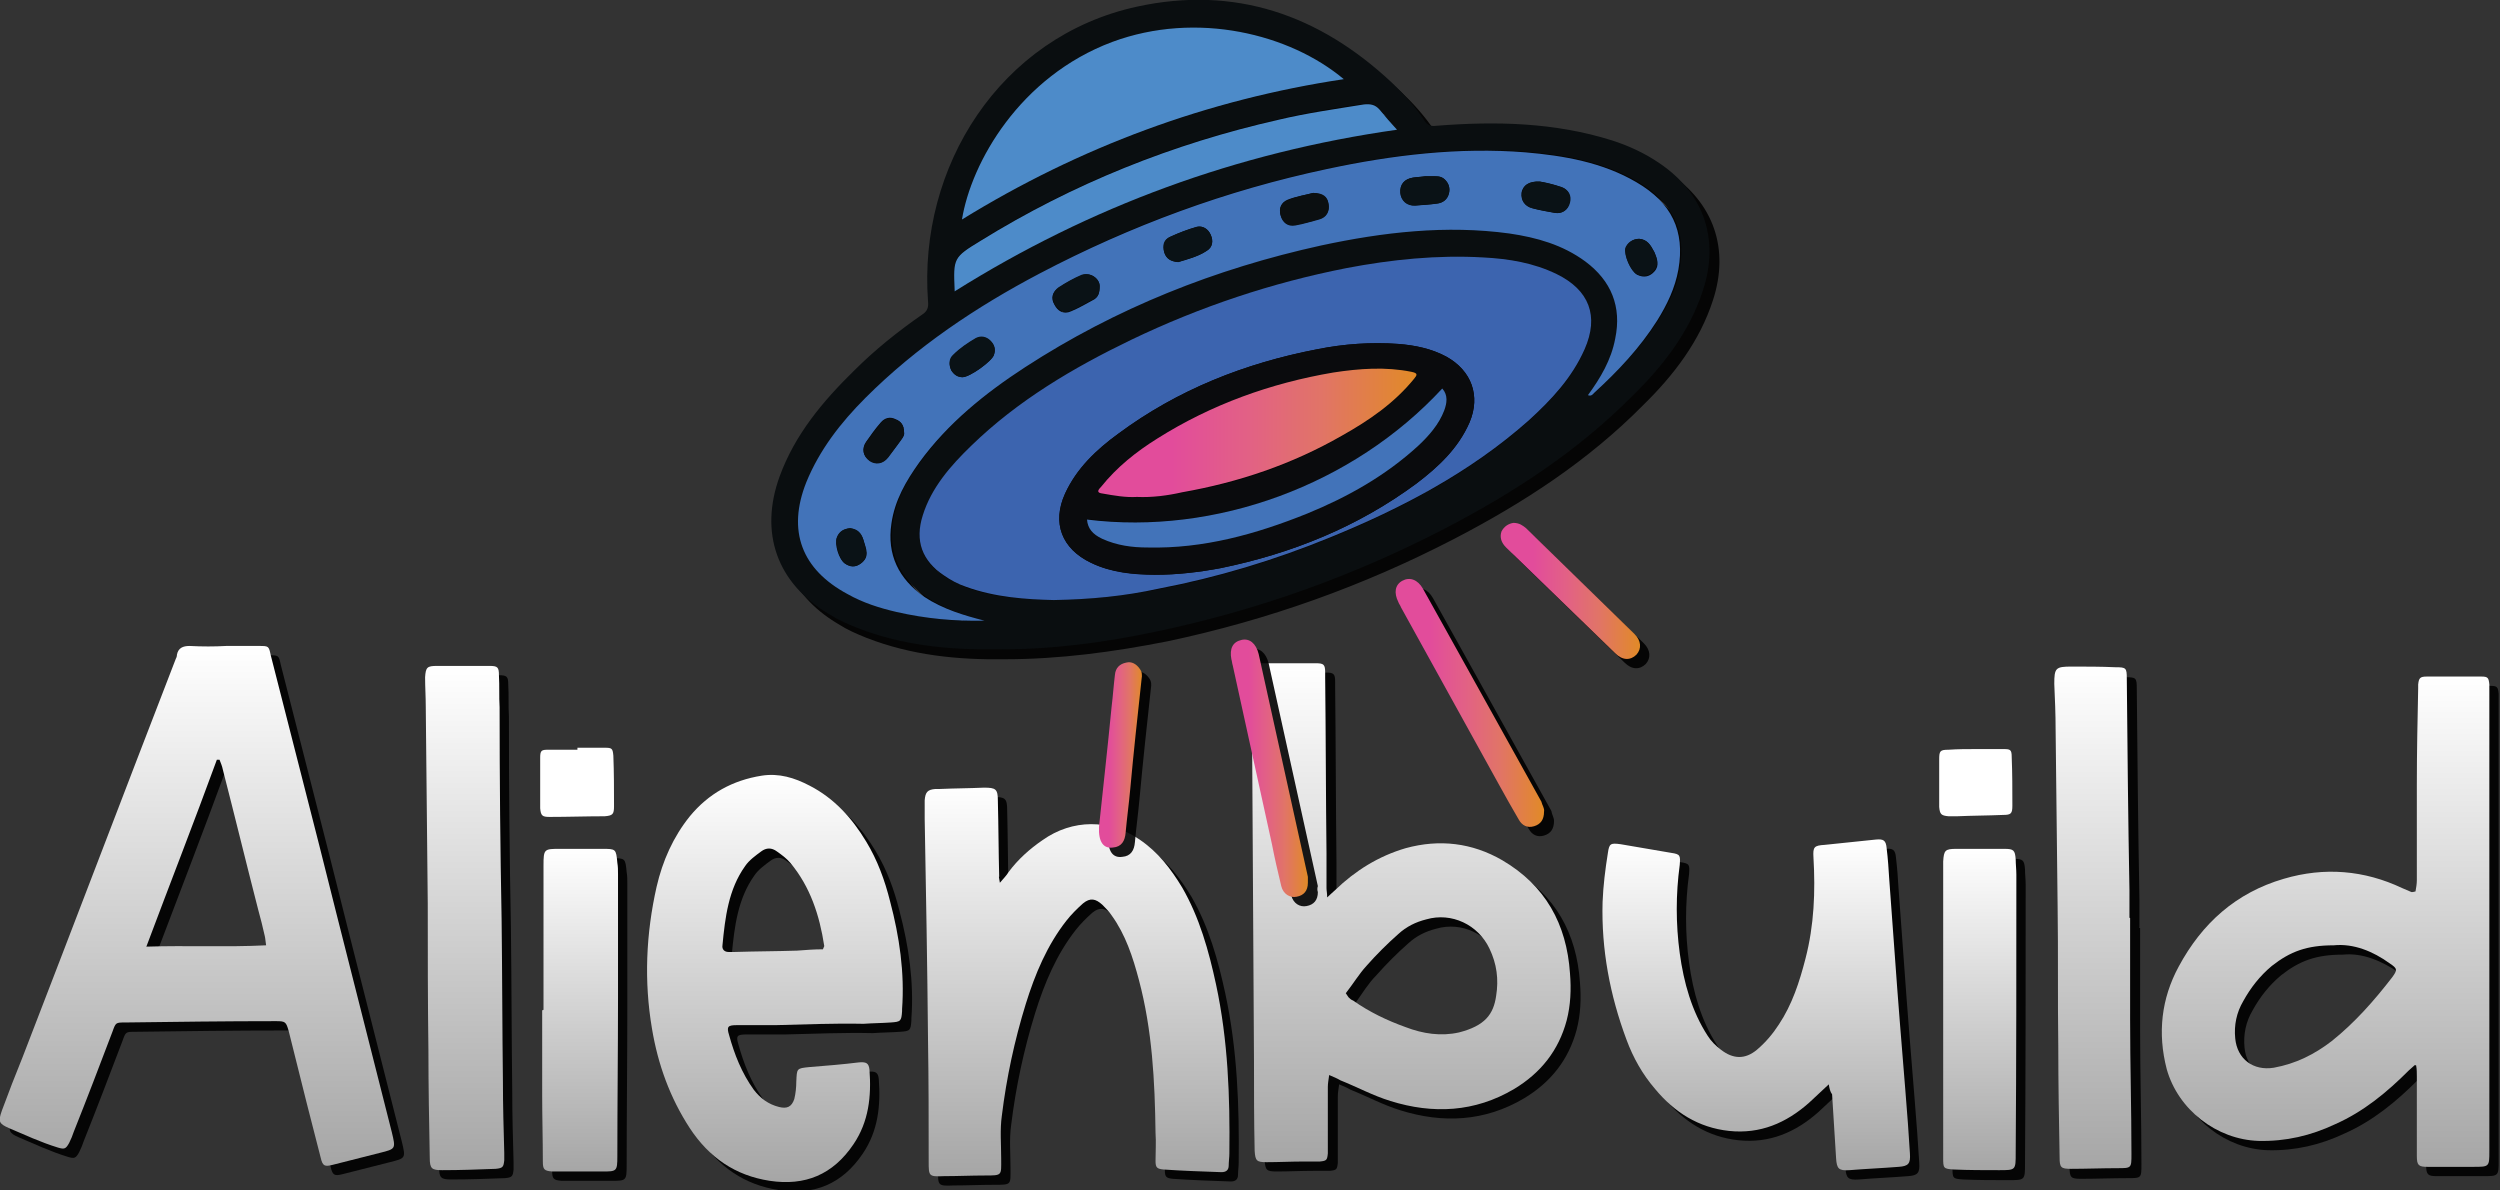 <?xml version="1.0" encoding="utf-8"?>
<!-- Generator: Adobe Illustrator 25.1.0, SVG Export Plug-In . SVG Version: 6.00 Build 0)  -->
<svg version="1.1" id="Layer_1" xmlns="http://www.w3.org/2000/svg" xmlns:xlink="http://www.w3.org/1999/xlink" x="0px" y="0px"
	 viewBox="0 0 375.8 178.9" style="enable-background:new 0 0 375.8 178.9;" xml:space="preserve">
<rect x="0" y="0" width="375.8" height="178.9" fill="#333333" stroke="none"/>
<style type="text/css">
	.st0{opacity:0.9;}
	.st1{fill:url(#SVGID_1_);}
	.st2{fill:url(#SVGID_2_);}
	.st3{fill:url(#SVGID_3_);}
	.st4{fill:url(#SVGID_4_);}
	.st5{fill:url(#SVGID_5_);}
	.st6{fill:url(#SVGID_6_);}
	.st7{fill:url(#SVGID_7_);}
	.st8{fill:url(#SVGID_8_);}
	.st9{fill:url(#SVGID_9_);}
	.st10{fill:url(#SVGID_10_);}
	.st11{fill:#FFFFFF;}
	.st12{fill:#0A0E10;}
	.st13{fill:url(#SVGID_11_);}
	.st14{fill:url(#SVGID_12_);}
	.st15{fill:url(#SVGID_13_);}
	.st16{fill:url(#SVGID_14_);}
	.st17{fill:#3C64AF;}
	.st18{fill:#4273B9;}
	.st19{fill:#4D8BC9;}
	.st20{fill:#0A0B0D;}
	.st21{fill:#0A1216;}
	.st22{fill:#0B0F11;}
	.st23{fill:url(#SVGID_15_);}
</style>
<g>
	<g class="st0">
		<path d="M35.5,98.5c1.6,0,3.3,0,4.9,0c1.5,0,1.5,0,1.8,1.4c2.4,9.5,4.9,19.1,7.3,28.6c3.6,14.4,7.3,28.8,10.9,43.1
			c0.6,2.5,0.6,2.5-1.8,3.1c-2.4,0.6-4.7,1.2-7.1,1.8c-1.2,0.3-1.5,0.2-1.8-1.1c-0.7-2.7-1.4-5.5-2.1-8.2c-0.9-3.6-1.8-7.2-2.7-10.8
			c-0.4-1.4-0.5-1.5-1.9-1.5c-7.6,0-15.1,0.1-22.7,0.2c-1.4,0-1.4,0-1.9,1.4c-1.9,5-3.8,10-5.8,15c-0.2,0.6-0.4,1.1-0.7,1.7
			c-0.5,0.9-0.7,1-1.7,0.7c-1.3-0.4-2.6-0.9-3.8-1.4c-1.2-0.5-2.3-1-3.5-1.5c-1.6-0.7-1.7-1-1.1-2.7c1-2.7,2-5.3,3.1-8
			c7.7-19.9,15.3-39.9,23-59.8c0.1-0.2,0.2-0.4,0.2-0.7c0.2-1,0.9-1.3,1.9-1.3C31.8,98.6,33.6,98.6,35.5,98.5
			C35.5,98.6,35.5,98.5,35.5,98.5z M23.4,143.7c6.1-0.2,12,0.1,18-0.2c-0.1-0.6-0.1-1-0.2-1.4c-0.3-1.3-0.6-2.6-1-4
			c-1.8-7-3.5-14-5.3-21c-0.1-0.5-0.3-1-0.5-1.5c-0.1,0-0.2,0-0.4,0C30.6,124.9,27,134.2,23.4,143.7z"/>
	</g>
	<g>
		<linearGradient id="SVGID_1_" gradientUnits="userSpaceOnUse" x1="29.662" y1="175.298" x2="29.662" y2="97.106">
			<stop  offset="0" style="stop-color:#A6A6A6"/>
			<stop  offset="1" style="stop-color:#FFFFFF"/>
		</linearGradient>
		<path class="st1" d="M34,97.1c1.6,0,3.3,0,4.9,0c1.5,0,1.5,0,1.8,1.4c2.4,9.5,4.9,19.1,7.3,28.6c3.6,14.4,7.3,28.8,10.9,43.1
			c0.6,2.5,0.6,2.5-1.8,3.1c-2.4,0.6-4.7,1.2-7.1,1.8c-1.2,0.3-1.5,0.2-1.8-1.1c-0.7-2.7-1.4-5.5-2.1-8.2c-0.9-3.6-1.8-7.2-2.7-10.8
			c-0.4-1.4-0.5-1.5-1.9-1.5c-7.6,0-15.1,0.1-22.7,0.2c-1.4,0-1.4,0-1.9,1.4c-1.9,5-3.8,10-5.8,15c-0.2,0.6-0.4,1.1-0.7,1.7
			c-0.5,0.9-0.7,1-1.7,0.7c-1.3-0.4-2.6-0.9-3.8-1.4c-1.2-0.5-2.3-1-3.5-1.5c-1.6-0.7-1.7-1-1.1-2.7c1-2.7,2-5.3,3.1-8
			c7.7-19.9,15.3-39.9,23-59.8c0.1-0.2,0.2-0.4,0.2-0.7c0.2-1,0.9-1.3,1.9-1.3C30.4,97.2,32.2,97.2,34,97.1C34,97.1,34,97.1,34,97.1
			z M22,142.3c6.1-0.2,12,0.1,18-0.2c-0.1-0.6-0.1-1-0.2-1.4c-0.3-1.3-0.6-2.6-1-4c-1.8-7-3.5-14-5.3-21c-0.1-0.5-0.3-1-0.5-1.5
			c-0.1,0-0.2,0-0.4,0C29.2,123.5,25.6,132.7,22,142.3z"/>
	</g>
</g>
<g>
	<g class="st0">
		<path d="M201.3,163c-0.1,0.7-0.2,1.3-0.2,1.8c0,2.9,0,5.8,0,8.7c0,0.4,0,0.8,0,1.3c-0.1,1-0.2,1.1-1.2,1.2c-0.8,0-1.7,0-2.5,0
			c-1.8,0-3.7,0.1-5.5,0.1c-1.5,0-1.7-0.2-1.8-1.7c-0.1-4.5-0.1-9-0.1-13.5c-0.1-17.2-0.2-34.4-0.3-51.6c0-2.2,0-4.4,0-6.6
			c0-1.4,0.2-1.6,1.7-1.6c2.6,0,5.3,0,7.9,0c1.2,0,1.4,0.2,1.4,1.4c0,0.2,0,0.5,0,0.7c0.1,8.8,0.1,17.7,0.2,26.5c0,1.7,0,3.5,0,5.2
			c0,0.4,0.1,0.7,0.1,1.4c0.5-0.5,0.9-0.8,1.2-1.1c3-2.9,6.5-5.1,10.6-6.3c5.1-1.4,10-0.8,14.5,1.8c6.5,3.8,9.7,9.6,10.2,17
			c0.2,2.4,0.1,4.8-0.5,7.1c-1.2,4.5-3.9,7.9-7.9,10.3c-5.9,3.5-12.2,3.8-18.6,1.8c-2.6-0.8-5-2.1-7.5-3.1
			C202.5,163.5,202,163.3,201.3,163z M203.8,150.7c0.3,0.4,0.3,0.5,0.4,0.6c0.2,0.2,0.4,0.4,0.7,0.5c2.4,1.7,5.1,3,7.9,4
			c2.6,1,5.3,1.4,8,0.8c3.9-1,5.2-2.7,5.6-5.5c0.4-2.5,0.1-4.8-1-7.1c-1.7-3.6-5.7-5.5-9.5-4.4c-1.6,0.4-3,1.1-4.2,2.2
			c-1.7,1.5-3.3,3.1-4.8,4.8C205.7,147.8,204.8,149.3,203.8,150.7z"/>
	</g>
	<g>
		<linearGradient id="SVGID_2_" gradientUnits="userSpaceOnUse" x1="212.227" y1="174.628" x2="212.227" y2="99.591">
			<stop  offset="0" style="stop-color:#A6A6A6"/>
			<stop  offset="1" style="stop-color:#FFFFFF"/>
		</linearGradient>
		<path class="st2" d="M199.8,161.6c-0.1,0.7-0.2,1.3-0.2,1.8c0,2.9,0,5.8,0,8.7c0,0.4,0,0.8,0,1.3c-0.1,1-0.2,1.1-1.2,1.2
			c-0.8,0-1.7,0-2.5,0c-1.8,0-3.7,0.1-5.5,0.1c-1.5,0-1.7-0.2-1.8-1.7c-0.1-4.5-0.1-9-0.1-13.5c-0.1-17.2-0.2-34.4-0.3-51.6
			c0-2.2,0-4.4,0-6.6c0-1.4,0.2-1.6,1.7-1.6c2.6,0,5.3,0,7.9,0c1.2,0,1.4,0.2,1.4,1.4c0,0.2,0,0.5,0,0.7c0.1,8.8,0.1,17.7,0.2,26.5
			c0,1.7,0,3.5,0,5.2c0,0.4,0.1,0.7,0.1,1.4c0.5-0.5,0.9-0.8,1.2-1.1c3-2.9,6.5-5.1,10.6-6.3c5.1-1.4,10-0.8,14.5,1.8
			c6.5,3.8,9.7,9.6,10.2,17c0.2,2.4,0.1,4.8-0.5,7.1c-1.2,4.5-3.9,7.9-7.9,10.3c-5.9,3.5-12.2,3.8-18.6,1.8c-2.6-0.8-5-2.1-7.5-3.1
			C201,162.1,200.5,161.9,199.8,161.6z M202.3,149.3c0.3,0.4,0.3,0.5,0.4,0.6c0.2,0.2,0.4,0.4,0.7,0.5c2.4,1.7,5.1,3,7.9,4
			c2.6,1,5.3,1.4,8,0.8c3.9-1,5.2-2.7,5.6-5.5c0.4-2.5,0.1-4.8-1-7.1c-1.7-3.6-5.7-5.5-9.5-4.4c-1.6,0.4-3,1.1-4.2,2.2
			c-1.7,1.5-3.3,3.1-4.8,4.8C204.3,146.4,203.4,147.9,202.3,149.3z"/>
	</g>
</g>
<g>
	<g class="st0">
		<path d="M364.4,161.5c-0.3,0.3-0.6,0.5-0.9,0.8c-3.3,3.3-6.8,6.2-11.1,8.1c-3.6,1.7-7.4,2.6-11.5,2.5c-6.3-0.2-12.1-4.7-13.8-10.8
			c-1.4-5.4-0.8-10.6,1.8-15.4c3.5-6.5,8.6-11.1,15.8-13.2c6.1-1.8,12.1-1.3,17.8,1.4c0.5,0.2,0.9,0.4,1.4,0.6c0.1,0,0.3,0,0.6-0.1
			c0.1-0.6,0.2-1.1,0.2-1.7c0-4.8,0-9.6,0-14.4c0-4.8,0.1-9.6,0.2-14.4c0-0.2,0-0.4,0-0.6c0.1-1,0.3-1.2,1.3-1.2c1.8,0,3.6,0,5.4,0
			c0.9,0,1.9,0,2.8,0c1,0,1.1,0.2,1.2,1.2c0,0.4,0,0.8,0,1.1c0,23,0,46,0,69c0,2.4,0,2.4-2.4,2.4c-2.3,0-4.6,0-6.9,0
			c-1.3,0-1.6-0.2-1.6-1.6c0-4,0-8,0-12c0-0.5,0-1.1-0.1-1.6C364.7,161.6,364.6,161.5,364.4,161.5z M352.2,143.5
			c-4,0-6.5,0.9-9.3,3.1c-1.8,1.5-3.2,3.3-4.3,5.3c-1,1.7-1.4,3.6-1.2,5.6c0.3,3.1,2.7,4.9,5.8,4.4c3.3-0.6,6.1-2,8.7-4
			c3.5-2.8,6.4-6.1,9.1-9.6c0.8-1.1,0.8-1.3-0.4-2.1C358.1,144.5,355.2,143.2,352.2,143.5z"/>
	</g>
	<g>
		<linearGradient id="SVGID_3_" gradientUnits="userSpaceOnUse" x1="349.726" y1="175.441" x2="349.726" y2="101.689">
			<stop  offset="0" style="stop-color:#A6A6A6"/>
			<stop  offset="1" style="stop-color:#FFFFFF"/>
		</linearGradient>
		<path class="st3" d="M363,160.1c-0.3,0.3-0.6,0.5-0.9,0.8c-3.3,3.3-6.8,6.2-11.1,8.1c-3.6,1.7-7.4,2.6-11.5,2.5
			c-6.3-0.2-12.1-4.7-13.8-10.8c-1.4-5.4-0.8-10.6,1.8-15.4c3.5-6.5,8.6-11.1,15.8-13.2c6.1-1.8,12.1-1.3,17.8,1.4
			c0.5,0.2,0.9,0.4,1.4,0.6c0.1,0,0.3,0,0.6-0.1c0.1-0.6,0.2-1.1,0.2-1.7c0-4.8,0-9.6,0-14.4c0-4.8,0.1-9.6,0.2-14.4
			c0-0.2,0-0.4,0-0.6c0.1-1,0.3-1.2,1.3-1.2c1.8,0,3.6,0,5.4,0c0.9,0,1.9,0,2.8,0c1,0,1.1,0.2,1.2,1.2c0,0.4,0,0.8,0,1.1
			c0,23,0,46,0,69c0,2.4,0,2.4-2.4,2.4c-2.3,0-4.6,0-6.9,0c-1.3,0-1.6-0.2-1.6-1.6c0-4,0-8,0-12c0-0.5,0-1.1-0.1-1.6
			C363.3,160.2,363.1,160.1,363,160.1z M350.8,142.1c-4,0-6.5,0.9-9.3,3.1c-1.8,1.5-3.2,3.3-4.3,5.3c-1,1.7-1.4,3.6-1.2,5.6
			c0.3,3.1,2.7,4.9,5.8,4.4c3.3-0.6,6.1-2,8.7-4c3.5-2.8,6.4-6.1,9.1-9.6c0.8-1.1,0.8-1.3-0.4-2.1
			C356.7,143,353.8,141.8,350.8,142.1z"/>
	</g>
</g>
<g>
	<g class="st0">
		<path d="M151.7,134.1c0.6-0.7,1-1.1,1.3-1.6c1.4-1.9,3.2-3.5,5.1-4.8c4.5-3.2,10.1-3.2,14.6-0.1c2.8,1.9,4.7,4.4,6.4,7.2
			c2.6,4.5,4,9.5,5.1,14.6c1.8,8.4,2.1,16.8,2,25.4c0,0.6-0.1,1.2-0.1,1.8c0,0.7-0.4,1-1.1,1c-2.9-0.1-5.8-0.2-8.7-0.4
			c-1-0.1-1.2-0.3-1.2-1.3c0-1.4,0.1-2.8,0-4.2c-0.1-7.8-0.5-15.5-2.5-23c-0.9-3.4-2-6.8-4.1-9.7c-0.4-0.6-0.9-1.1-1.4-1.6
			c-1-0.9-1.8-1.1-2.9-0.2c-0.9,0.8-1.8,1.7-2.5,2.6c-2.9,3.7-4.7,8-6.1,12.5c-1.7,5.5-2.9,11.1-3.6,16.8c-0.3,2.1-0.1,4.3-0.1,6.5
			c0,2.5,0.2,2.5-2.4,2.5c-2.1,0-4.1,0.1-6.2,0.1c-2.3,0.1-2.3,0-2.3-2.2c0-6.1,0-12.2-0.1-18.3c-0.1-11.1-0.3-22.2-0.5-33.2
			c0-0.9,0-1.9,0-2.8c0.1-1.2,0.4-1.6,1.6-1.7c0.2,0,0.5,0,0.7,0c2.2-0.1,4.4-0.1,6.6-0.2c1.8,0,2.1,0.2,2.1,2
			c0.1,3.8,0.1,7.6,0.2,11.4C151.6,133.2,151.6,133.5,151.7,134.1z"/>
	</g>
	<g>
		<linearGradient id="SVGID_4_" gradientUnits="userSpaceOnUse" x1="161.889" y1="176.498" x2="161.889" y2="118.036">
			<stop  offset="0" style="stop-color:#A6A6A6"/>
			<stop  offset="1" style="stop-color:#FFFFFF"/>
		</linearGradient>
		<path class="st4" d="M150.3,132.7c0.6-0.7,1-1.1,1.3-1.6c1.4-1.9,3.2-3.5,5.1-4.8c4.5-3.2,10.1-3.2,14.6-0.1
			c2.8,1.9,4.7,4.4,6.4,7.2c2.6,4.5,4,9.5,5.1,14.6c1.8,8.4,2.1,16.8,2,25.4c0,0.6-0.1,1.2-0.1,1.8c0,0.7-0.4,1-1.1,1
			c-2.9-0.1-5.8-0.2-8.7-0.4c-1-0.1-1.2-0.3-1.2-1.3c0-1.4,0.1-2.8,0-4.2c-0.1-7.8-0.5-15.5-2.5-23c-0.9-3.4-2-6.8-4.1-9.7
			c-0.4-0.6-0.9-1.1-1.4-1.6c-1-0.9-1.8-1.1-2.9-0.2c-0.9,0.8-1.8,1.7-2.5,2.6c-2.9,3.7-4.7,8-6.1,12.5c-1.7,5.5-2.9,11.1-3.6,16.8
			c-0.3,2.1-0.1,4.3-0.1,6.5c0,2.5,0.2,2.5-2.4,2.5c-2.1,0-4.1,0.1-6.2,0.1c-2.3,0.1-2.3,0-2.3-2.2c0-6.1,0-12.2-0.1-18.3
			c-0.1-11.1-0.3-22.2-0.5-33.2c0-0.9,0-1.9,0-2.8c0.1-1.2,0.4-1.6,1.6-1.7c0.2,0,0.5,0,0.7,0c2.2-0.1,4.4-0.1,6.6-0.2
			c1.8,0,2.1,0.2,2.1,2c0.1,3.8,0.1,7.6,0.2,11.4C150.1,131.7,150.2,132,150.3,132.7z"/>
	</g>
</g>
<g>
	<g class="st0">
		<path d="M118,155.5c-1.9,0-3.9,0-5.8,0c-1.4,0-1.6,0.2-1.2,1.5c0.8,2.9,1.9,5.7,3.7,8.2c1,1.3,2.2,2.2,3.8,2.6
			c1.2,0.3,1.9,0,2.3-1.2c0.2-0.8,0.3-1.8,0.3-2.6c0.1-2,0-2,2-2.2c2.5-0.2,5-0.4,7.4-0.7c1.1-0.1,1.5,0.1,1.6,1.1
			c0.3,4-0.1,7.8-2.4,11.2c-3.1,4.6-7.3,6.3-12.6,5.5c-5.2-0.8-9.1-3.5-12-7.9c-3-4.6-4.8-9.6-5.7-15c-1.2-7.1-0.9-14.2,0.7-21.3
			c0.9-3.9,2.5-7.5,5-10.6c2.8-3.4,6.4-5.4,10.8-6.1c2.6-0.4,4.9,0.3,7.2,1.5c3.7,1.9,6.4,4.9,8.5,8.4c1.7,2.8,2.8,5.8,3.6,9
			c1.4,5.3,2.2,10.7,1.8,16.2c0,0.1,0,0.2,0,0.3c-0.1,1.5-0.2,1.6-1.7,1.7c-1.4,0.1-2.7,0.1-4.1,0.2
			C126.8,155.2,122.4,155.4,118,155.5C118,155.5,118,155.5,118,155.5z M125.1,144.1c0.1-0.3,0.2-0.4,0.2-0.5
			c-0.7-4.6-2.1-8.9-5.1-12.5c-0.6-0.7-1.3-1.2-2-1.7c-0.8-0.6-1.6-0.6-2.4,0c-0.8,0.6-1.8,1.3-2.4,2.2c-2.5,3.5-3,7.7-3.4,11.9
			c-0.1,0.6,0.3,1,0.9,1c0.3,0,0.7,0,1,0c3.1-0.1,6.2-0.1,9.3-0.2C122.5,144.2,123.8,144.2,125.1,144.1z"/>
	</g>
	<g>
		<linearGradient id="SVGID_5_" gradientUnits="userSpaceOnUse" x1="116.436" y1="177.48" x2="116.436" y2="116.311">
			<stop  offset="0" style="stop-color:#A6A6A6"/>
			<stop  offset="1" style="stop-color:#FFFFFF"/>
		</linearGradient>
		<path class="st5" d="M116.6,154.1c-1.9,0-3.9,0-5.8,0c-1.4,0-1.6,0.2-1.2,1.5c0.8,2.9,1.9,5.7,3.7,8.2c1,1.3,2.2,2.2,3.8,2.6
			c1.2,0.3,1.9,0,2.3-1.2c0.2-0.8,0.3-1.8,0.3-2.6c0.1-2,0-2,2-2.2c2.5-0.2,5-0.4,7.4-0.7c1.1-0.1,1.5,0.1,1.6,1.1
			c0.3,4-0.1,7.8-2.4,11.2c-3.1,4.6-7.3,6.3-12.6,5.5c-5.2-0.8-9.1-3.5-12-7.9c-3-4.6-4.8-9.6-5.7-15c-1.2-7.1-0.9-14.2,0.7-21.3
			c0.9-3.9,2.5-7.5,5-10.6c2.8-3.4,6.4-5.4,10.8-6.1c2.6-0.4,4.9,0.3,7.2,1.5c3.7,1.9,6.4,4.9,8.5,8.4c1.7,2.8,2.8,5.8,3.6,9
			c1.4,5.3,2.2,10.7,1.8,16.2c0,0.1,0,0.2,0,0.3c-0.1,1.5-0.2,1.6-1.7,1.7c-1.4,0.1-2.7,0.1-4.1,0.2
			C125.4,153.8,121,154,116.6,154.1C116.6,154.1,116.6,154.1,116.6,154.1z M123.7,142.7c0.1-0.3,0.2-0.4,0.2-0.5
			c-0.7-4.6-2.1-8.9-5.1-12.5c-0.6-0.7-1.3-1.2-2-1.7c-0.8-0.6-1.6-0.6-2.4,0c-0.8,0.6-1.8,1.3-2.4,2.2c-2.5,3.5-3,7.7-3.4,11.9
			c-0.1,0.6,0.3,1,0.9,1c0.3,0,0.7,0,1,0c3.1-0.1,6.2-0.1,9.3-0.2C121.1,142.8,122.4,142.7,123.7,142.7z"/>
	</g>
</g>
<g>
	<g class="st0">
		<path d="M276.3,164.4c-1.1,1-2,1.9-3,2.8c-3.4,3-7.3,4.7-12,4.2c-4.6-0.5-8.2-2.8-11.1-6.3c-1.9-2.2-3.3-4.7-4.3-7.4
			c-2.5-6.7-3.8-13.6-3.6-20.7c0.1-2.5,0.4-4.9,0.8-7.4c0.2-1.4,0.4-1.5,1.9-1.3c2.5,0.4,5.1,0.9,7.6,1.3c1.4,0.2,1.4,0.4,1.3,1.8
			c-0.6,4.4-0.6,8.9,0,13.3c0.6,4.4,1.8,8.7,4.2,12.4c0.5,0.8,1.2,1.5,2,2.1c1.8,1.4,3.6,1.5,5.4,0c1.3-1.1,2.4-2.4,3.3-3.8
			c2-3,3.1-6.4,4-9.9c1.3-5,1.5-10.1,1.2-15.2c-0.1-1.6,0.1-1.8,1.7-1.9c2.6-0.3,5.1-0.5,7.7-0.8c1.1-0.1,1.5,0.1,1.6,1.3
			c0.2,1.6,0.3,3.2,0.4,4.8c0.4,5.5,0.8,11,1.2,16.4c0.5,6.7,1.1,13.5,1.6,20.2c0.1,1.5,0.2,3,0.3,4.5c0.1,1.5-0.2,1.9-1.7,2
			c-2.5,0.2-5,0.3-7.4,0.5c-1.6,0.1-1.9-0.2-2-1.8c-0.2-3.2-0.4-6.4-0.6-9.6C276.5,165.5,276.4,165,276.3,164.4z"/>
	</g>
	<g>
		<linearGradient id="SVGID_6_" gradientUnits="userSpaceOnUse" x1="263.859" y1="175.961" x2="263.859" y2="126.328">
			<stop  offset="0" style="stop-color:#A6A6A6"/>
			<stop  offset="1" style="stop-color:#FFFFFF"/>
		</linearGradient>
		<path class="st6" d="M274.9,163c-1.1,1-2,1.9-3,2.8c-3.4,3-7.3,4.7-12,4.2c-4.6-0.5-8.2-2.8-11.1-6.3c-1.9-2.2-3.3-4.7-4.3-7.4
			c-2.5-6.7-3.8-13.6-3.6-20.7c0.1-2.5,0.4-4.9,0.8-7.4c0.2-1.4,0.4-1.5,1.9-1.3c2.5,0.4,5.1,0.9,7.6,1.3c1.4,0.2,1.4,0.4,1.3,1.8
			c-0.6,4.4-0.6,8.9,0,13.3c0.6,4.4,1.8,8.7,4.2,12.4c0.5,0.8,1.2,1.5,2,2.1c1.8,1.4,3.6,1.5,5.4,0c1.3-1.1,2.4-2.4,3.3-3.8
			c2-3,3.1-6.4,4-9.9c1.3-5,1.5-10.1,1.2-15.2c-0.1-1.6,0.1-1.8,1.7-1.9c2.6-0.3,5.1-0.5,7.7-0.8c1.1-0.1,1.5,0.1,1.6,1.3
			c0.2,1.6,0.3,3.2,0.4,4.8c0.4,5.5,0.8,11,1.2,16.4c0.5,6.7,1.1,13.5,1.6,20.2c0.1,1.5,0.2,3,0.3,4.5c0.1,1.5-0.2,1.9-1.7,2
			c-2.5,0.2-5,0.3-7.4,0.5c-1.6,0.1-1.9-0.2-2-1.8c-0.2-3.2-0.4-6.4-0.6-9.6C275.1,164.1,275,163.6,274.9,163z"/>
	</g>
</g>
<g>
	<g class="st0">
		<path d="M76.8,139.5c0.1,8.2,0.1,16.4,0.2,24.6c0,3.5,0.1,7,0.2,10.6c0,0.4,0,0.8,0,1.1c-0.1,1-0.2,1.2-1.3,1.3
			c-2.7,0.1-5.3,0.2-8,0.2c-1.6,0-1.9-0.2-1.9-1.9c-0.1-5.3-0.2-10.7-0.2-16.1c-0.1-7.3-0.1-14.6-0.1-22c-0.1-9.9-0.2-19.8-0.3-29.7
			c0-1.5-0.1-2.9-0.1-4.4c0.1-1.5,0.3-1.7,1.8-1.7c2.6,0,5.3,0,7.9,0c1.2,0,1.4,0.2,1.4,1.4c0.1,1.6,0,3.2,0.1,4.8
			C76.5,118.4,76.6,129,76.8,139.5C76.8,139.5,76.8,139.5,76.8,139.5z"/>
	</g>
	<g>
		<linearGradient id="SVGID_7_" gradientUnits="userSpaceOnUse" x1="69.762" y1="175.952" x2="69.762" y2="100.233">
			<stop  offset="0" style="stop-color:#A6A6A6"/>
			<stop  offset="1" style="stop-color:#FFFFFF"/>
		</linearGradient>
		<path class="st7" d="M75.4,138.1c0.1,8.2,0.1,16.4,0.2,24.6c0,3.5,0.1,7,0.2,10.6c0,0.4,0,0.8,0,1.1c-0.1,1-0.2,1.2-1.3,1.3
			c-2.7,0.1-5.3,0.2-8,0.2c-1.6,0-1.9-0.2-1.9-1.9c-0.1-5.3-0.2-10.7-0.2-16.1c-0.1-7.3-0.1-14.6-0.1-22c-0.1-9.9-0.2-19.8-0.3-29.7
			c0-1.5-0.1-2.9-0.1-4.4c0.1-1.5,0.3-1.7,1.8-1.7c2.6,0,5.3,0,7.9,0c1.2,0,1.4,0.2,1.4,1.4c0.1,1.6,0,3.2,0.1,4.8
			C75.1,117,75.2,127.6,75.4,138.1C75.4,138.1,75.4,138.1,75.4,138.1z"/>
	</g>
</g>
<g>
	<g class="st0">
		<path d="M321.7,139.5c0,5.1,0,10.1,0,15.2c0,6.8,0.2,13.5,0.2,20.3c0,2.1,0,2.1-2.1,2.1c-2.3,0-4.7,0.1-7,0.1
			c-1.5,0-1.7-0.2-1.7-1.7c-0.1-5.6-0.2-11.2-0.2-16.8c-0.1-7,0-14-0.1-21c-0.1-8.8-0.2-17.7-0.3-26.5c0-2.3-0.1-4.6-0.2-6.9
			c0-2.4,0.2-2.6,2.6-2.6c2.2,0,4.4,0,6.6,0.1c1.6,0,1.7,0.1,1.7,1.7c0.1,10.6,0.2,21.2,0.4,31.8c0,1.4,0,2.7,0,4.1
			C321.5,139.5,321.6,139.5,321.7,139.5z"/>
	</g>
	<g>
		<linearGradient id="SVGID_8_" gradientUnits="userSpaceOnUse" x1="314.617" y1="175.764" x2="314.617" y2="100.335">
			<stop  offset="0" style="stop-color:#A6A6A6"/>
			<stop  offset="1" style="stop-color:#FFFFFF"/>
		</linearGradient>
		<path class="st8" d="M320.2,138c0,5.1,0,10.1,0,15.2c0,6.8,0.2,13.5,0.2,20.3c0,2.1,0,2.1-2.1,2.1c-2.3,0-4.7,0.1-7,0.1
			c-1.5,0-1.7-0.2-1.7-1.7c-0.1-5.6-0.2-11.2-0.2-16.8c-0.1-7,0-14-0.1-21c-0.1-8.8-0.2-17.7-0.3-26.5c0-2.3-0.1-4.6-0.2-6.9
			c0-2.4,0.2-2.6,2.6-2.6c2.2,0,4.4,0,6.6,0.1c1.6,0,1.7,0.1,1.7,1.7c0.1,10.6,0.2,21.2,0.4,31.8c0,1.4,0,2.7,0,4.1
			C320.1,138,320.2,138,320.2,138z"/>
	</g>
</g>
<g>
	<g class="st0">
		<path d="M83.1,153.2c0-7.2,0-14.5,0-21.7c0-2.5,0.1-2.5,2.5-2.5c2.1,0,4.2,0,6.3,0c2.1,0,2.1,0,2.3,2.1c0.1,0.6,0.1,1.1,0.1,1.7
			c0,6.2,0,12.3,0,18.5c0,8-0.1,16-0.1,23.9c0,2.3-0.1,2.3-2.3,2.3c-2.2,0-4.3,0-6.5,0c-0.3,0-0.7,0-1,0c-1.2-0.1-1.4-0.3-1.4-1.5
			c0-3.3-0.1-6.7-0.1-10c0-4.2,0-8.5,0-12.7C83,153.2,83.1,153.2,83.1,153.2z"/>
	</g>
	<g>
		<linearGradient id="SVGID_9_" gradientUnits="userSpaceOnUse" x1="87.234" y1="176.028" x2="87.234" y2="127.541">
			<stop  offset="0" style="stop-color:#A6A6A6"/>
			<stop  offset="1" style="stop-color:#FFFFFF"/>
		</linearGradient>
		<path class="st9" d="M81.7,151.8c0-7.2,0-14.5,0-21.7c0-2.5,0.1-2.5,2.5-2.5c2.1,0,4.2,0,6.3,0c2.1,0,2.1,0,2.3,2.1
			c0.1,0.6,0.1,1.1,0.1,1.7c0,6.2,0,12.3,0,18.5c0,8-0.1,16-0.1,23.9c0,2.3-0.1,2.3-2.3,2.3c-2.2,0-4.3,0-6.5,0c-0.3,0-0.7,0-1,0
			c-1.2-0.1-1.4-0.3-1.4-1.5c0-3.3-0.1-6.7-0.1-10c0-4.2,0-8.5,0-12.7C81.6,151.8,81.7,151.8,81.7,151.8z"/>
	</g>
</g>
<g>
	<g class="st0">
		<path d="M293.5,153.4c0-7.1,0-14.2,0-21.3c0-0.4,0-0.8,0-1.1c0.1-1.7,0.3-1.9,2-1.9c2.4,0,4.8,0,7.2,0c1.4,0,1.6,0.2,1.7,1.6
			c0,0.7,0.1,1.5,0.1,2.3c0,14,0,28-0.1,41.9c0,2.5,0,2.5-2.5,2.5c-2.3,0-4.5,0-6.8-0.1c-1.6-0.1-1.6-0.2-1.6-1.8
			C293.5,168.1,293.5,160.7,293.5,153.4C293.5,153.4,293.5,153.4,293.5,153.4z"/>
	</g>
	<g>
		<linearGradient id="SVGID_10_" gradientUnits="userSpaceOnUse" x1="297.563" y1="175.957" x2="297.563" y2="127.625">
			<stop  offset="0" style="stop-color:#A6A6A6"/>
			<stop  offset="1" style="stop-color:#FFFFFF"/>
		</linearGradient>
		<path class="st10" d="M292.1,151.9c0-7.1,0-14.2,0-21.3c0-0.4,0-0.8,0-1.1c0.1-1.7,0.3-1.9,2-1.9c2.4,0,4.8,0,7.2,0
			c1.4,0,1.6,0.2,1.7,1.6c0,0.7,0.1,1.5,0.1,2.3c0,14,0,28-0.1,41.9c0,2.5,0,2.5-2.5,2.5c-2.3,0-4.5,0-6.8-0.1
			c-1.6-0.1-1.6-0.2-1.6-1.8C292.1,166.7,292.1,159.3,292.1,151.9C292.1,151.9,292.1,151.9,292.1,151.9z"/>
	</g>
</g>
<path class="st11" d="M86.8,112.4c1.4,0,2.7,0,4.1,0c1.1,0,1.2,0.1,1.3,1.2c0.1,2.5,0.1,5.1,0.1,7.6c0,1.2-0.2,1.4-1.4,1.5
	c-2.8,0-5.5,0.1-8.3,0.1c-1.1,0-1.3-0.2-1.4-1.3c0-2.5,0-5.1,0-7.6c0-1.1,0.2-1.2,1.2-1.2c1.5,0,2.9,0,4.4,0
	C86.8,112.5,86.8,112.4,86.8,112.4z"/>
<path class="st11" d="M297.1,112.6c1.4,0,2.7,0,4.1,0c1,0,1.2,0.1,1.2,1.2c0.1,2.4,0.1,4.9,0.1,7.3c0,1.2-0.2,1.4-1.4,1.4
	c-2.3,0.1-4.6,0.1-6.9,0.2c-0.4,0-0.8,0-1.3,0c-1.1-0.1-1.3-0.3-1.4-1.4c0-1.6,0-3.3,0-4.9c0-0.7,0-1.5,0-2.2c0-1.3,0.1-1.5,1.4-1.5
	C294.3,112.6,295.7,112.6,297.1,112.6C297.1,112.6,297.1,112.6,297.1,112.6z"/>
<g>
	<g class="st0">
		<path d="M151,99.1c-7.1,0.1-14-0.6-20.7-3.2c-1.5-0.6-2.9-1.2-4.3-2.1c-7.8-4.6-10.5-12.2-7.4-20.7c2.3-6.3,6.5-11.3,11.2-15.9
			c3.1-3.1,6.6-5.9,10.2-8.4c0.8-0.5,1-1.1,0.9-2c-1.4-20.2,10.9-39.8,31.5-44.3c14.7-3.2,27.4,1.2,38.3,11.4
			c1.8,1.7,3.5,3.6,4.9,5.7c0.5,0.8,1,0.9,1.9,0.8c8.9-0.7,17.7-0.5,26.3,2.2c2.5,0.8,4.9,1.9,7.1,3.4c6.7,4.5,9.1,11.4,6.6,19.1
			c-2,6.2-5.9,11.3-10.5,15.8c-8.3,8.4-18,14.7-28.4,20.1c-13.7,7.1-28,12.2-43.1,15.4C167.4,98,159.3,99.1,151,99.1z M159.8,91.7
			c5.5-0.1,10.6-0.6,15.7-1.6c8.9-1.7,17.4-4.3,25.8-7.7c10.8-4.4,21.1-9.8,29.9-17.6c3.4-3.1,6.5-6.4,8.4-10.7
			c2.2-5.1,0.7-8.9-4.2-11.3c-3.5-1.7-7.2-2.3-11-2.5c-6.9-0.4-13.8,0.2-20.6,1.6c-11.3,2.2-22.1,5.9-32.4,10.8
			c-8.8,4.2-17,9.1-24,15.9c-3.1,3-5.9,6.3-7.3,10.5c-1.2,3.8-0.1,6.8,3.2,9c1,0.7,2.2,1.2,3.3,1.7C151,91.3,155.6,91.5,159.8,91.7z
			 M149.5,94.8c-3.1-0.8-6.2-1.8-8.9-3.7c-3.8-2.7-5.5-6.3-4.9-11c0.5-3.5,2.1-6.4,4.2-9.2c4.3-5.9,9.9-10.4,15.9-14.3
			c13.7-8.9,28.6-14.8,44.5-18.3c9.3-2.1,18.7-3.2,28.3-1.8c4.1,0.6,8,1.6,11.4,4.2c3.9,2.9,5.4,6.8,4.5,11.6
			c-0.6,3.2-2.2,5.9-4.1,8.5c0.5,0.2,0.7-0.1,1-0.4c3.5-3.3,6.8-6.7,9.4-10.8c1.5-2.4,2.8-4.9,3.2-7.7c1-5.8-1.1-10-6.3-13.1
			c-5.2-3-10.9-4-16.7-4.5c-10.1-0.8-20,0.4-29.8,2.5c-15.1,3.2-29.6,8.4-43.2,15.7c-9.6,5.1-18.6,11-26.2,18.7
			c-3.7,3.7-7,7.8-8.9,12.7c-2.9,7.3-0.7,13.2,6.2,16.8c2.3,1.2,4.8,2.1,7.4,2.7C140.6,94.4,145,94.9,149.5,94.8z M203.4,13.3
			c-8.2-6.8-22.1-10.3-34.8-5.6c-13.9,5.2-21.2,18-22.6,26.7C163.7,23.5,182.9,16.5,203.4,13.3z M144.9,45.2
			c20.5-12.8,42.6-20.9,66.6-24.4c-1-1.1-1.8-2-2.6-3c-0.7-0.8-1.4-0.9-2.4-0.8c-4.3,0.6-8.6,1.3-12.8,2.3
			c-15.9,3.6-30.9,9.6-44.8,18.2c-4.1,2.5-4.1,2.6-3.9,7.4C144.8,45,144.9,45.1,144.9,45.2z"/>
		<path d="M233.6,123.4c0,1.2-0.5,1.9-1.5,2.2c-1,0.3-1.8-0.1-2.3-1c-1-1.7-2-3.5-3-5.3c-4.9-8.9-9.8-17.7-14.7-26.6
			c-0.1-0.3-0.3-0.5-0.4-0.8c-0.7-1.4-0.5-2.6,0.6-3.2c1.1-0.6,2.3-0.2,3.1,1.2c1.6,2.9,3.3,5.9,4.9,8.8c4.3,7.7,8.6,15.5,12.9,23.2
			C233.3,122.5,233.6,122.9,233.6,123.4z"/>
		<path d="M198.1,134.1c0,1.2-0.6,1.9-1.7,2.1c-1,0.2-2-0.4-2.3-1.6c-0.5-2.1-1-4.2-1.4-6.3c-2-9-3.9-17.9-5.9-26.9
			c-0.1-0.3-0.1-0.6-0.2-0.9c-0.3-1.6,0.2-2.6,1.5-2.9c1.2-0.3,2.2,0.5,2.6,2.1c2.5,11.2,4.9,22.3,7.4,33.5
			C198,133.5,198,133.8,198.1,134.1z"/>
		<path d="M166.6,125.7c0.6-5.7,1.3-11.9,1.9-18.1c0.2-1.6,0.3-3.2,0.5-4.8c0.1-1,0.7-1.6,1.7-1.8c0.8-0.2,1.5,0.2,2,0.9
			c0.4,0.5,0.4,1,0.3,1.6c-0.6,5.5-1.2,11-1.7,16.5c-0.2,2.2-0.5,4.4-0.7,6.6c-0.1,1.2-0.6,2.1-1.9,2.2
			C167.3,129,166.5,128,166.6,125.7z"/>
		<path d="M228.9,80c0.9,0,1.4,0.4,1.9,0.8c5.4,5.3,10.9,10.6,16.3,15.9c1,1,1.1,2.2,0.3,3.1c-0.9,0.9-2.1,0.9-3.2-0.2
			c-5.5-5.3-10.9-10.6-16.4-15.9c-0.7-0.7-1-1.5-0.7-2.4C227.5,80.5,228.2,80.1,228.9,80z"/>
		<path d="M159.8,91.7c-4.2-0.1-8.8-0.4-13.2-2c-1.2-0.4-2.3-1-3.3-1.7c-3.3-2.2-4.4-5.2-3.2-9c1.3-4.2,4.2-7.5,7.3-10.5
			c7-6.8,15.3-11.7,24-15.9c10.4-5,21.2-8.6,32.4-10.8c6.8-1.3,13.7-2,20.6-1.6c3.8,0.2,7.5,0.8,11,2.5c4.9,2.4,6.4,6.3,4.2,11.3
			c-1.9,4.3-5,7.6-8.4,10.7c-8.8,7.8-19.1,13.2-29.9,17.6c-8.3,3.4-16.9,6-25.8,7.7C170.5,91,165.4,91.5,159.8,91.7z M175,87.8
			c3.4,0,6.7-0.4,9.9-1c10.7-2.2,20.6-6.2,29.4-12.7c3.3-2.5,6.3-5.3,8-9.2c1.7-4,0.3-7.8-3.5-9.9c-2.2-1.2-4.7-1.7-7.2-1.9
			c-4.1-0.3-8.2,0-12.2,0.8c-10.9,2.1-21,6.1-29.9,12.7c-3.3,2.4-6.2,5.2-8,9c-2,4.4-0.5,8.3,3.9,10.4
			C168.5,87.5,171.8,87.8,175,87.8z"/>
		<path d="M149.5,94.8c-4.5,0.1-8.8-0.3-13.2-1.3c-2.6-0.6-5.1-1.4-7.4-2.7c-6.9-3.7-9.1-9.5-6.2-16.8c2-4.9,5.2-9,8.9-12.7
			c7.7-7.7,16.7-13.7,26.2-18.7c13.7-7.2,28.1-12.5,43.2-15.7c9.8-2.1,19.8-3.3,29.8-2.5c5.8,0.5,11.6,1.5,16.7,4.5
			c5.3,3.1,7.3,7.3,6.3,13.1c-0.5,2.8-1.7,5.3-3.2,7.7c-2.6,4.1-5.9,7.6-9.4,10.8c-0.3,0.3-0.5,0.6-1,0.4c1.9-2.6,3.5-5.3,4.1-8.5
			c1-4.8-0.6-8.7-4.5-11.6c-3.4-2.5-7.3-3.6-11.4-4.2c-9.5-1.3-19-0.2-28.3,1.8c-15.9,3.5-30.8,9.4-44.5,18.3
			c-6,3.9-11.6,8.4-15.9,14.3c-2,2.8-3.7,5.7-4.2,9.2c-0.7,4.7,1.1,8.3,4.9,11C143.2,93,146.3,94,149.5,94.8z M178.5,40.8
			c1.4-0.4,2.9-0.8,4.3-1.7c0.9-0.6,1-1.5,0.6-2.4c-0.4-0.9-1.2-1.4-2.1-1.2c-1.4,0.4-2.7,0.9-4,1.5c-0.9,0.4-1.1,1.4-0.9,2.3
			C176.7,40.3,177.5,40.7,178.5,40.8z M146.1,58.1c1.1,0,4.4-2.4,4.7-3.3c0.3-0.8,0.1-1.5-0.5-2.1c-0.6-0.6-1.4-0.8-2.2-0.4
			c-1.2,0.7-2.4,1.5-3.4,2.5c-0.6,0.6-0.7,1.5-0.3,2.3C144.8,57.7,145.4,58.1,146.1,58.1z M166.7,44.4c0-1.1-1.4-2.2-2.7-1.6
			c-1.2,0.5-2.4,1.1-3.5,1.9c-0.9,0.6-1.2,1.5-0.6,2.5c0.5,1,1.4,1.5,2.5,1c1.2-0.5,2.4-1.2,3.5-1.8C166.5,46,166.7,45.4,166.7,44.4
			z M216.6,27.9c-0.3,0-0.6,0-0.9,0c-0.6,0.1-1.2,0.1-1.8,0.2c-1.3,0.2-2,1-1.9,2.3c0.1,1.1,1,1.9,2.2,1.9c1.1-0.1,2.2-0.1,3.3-0.3
			c0.9-0.1,1.5-0.6,1.8-1.5c0.2-0.8,0-1.5-0.6-2.1C218,27.9,217.3,27.9,216.6,27.9z M232.9,28.7c-1.7-0.1-2.6,0.6-2.8,1.7
			c-0.1,1.1,0.5,2,1.6,2.3c1.1,0.3,2.3,0.5,3.4,0.7c1.1,0.2,1.9-0.4,2.2-1.5c0.3-1.1-0.2-2.1-1.3-2.4
			C234.9,29.1,233.7,28.9,232.9,28.7z M198.8,30.5c-1.1,0.3-2.5,0.5-3.8,1c-1,0.4-1.4,1.3-1.1,2.3c0.3,1.1,1.1,1.7,2.2,1.5
			c1.2-0.2,2.4-0.5,3.6-0.9c1.1-0.3,1.6-1.2,1.4-2.3C200.9,31,200.1,30.5,198.8,30.5z M137.3,66.4c0-1.1-0.5-1.7-1.3-2
			c-0.8-0.4-1.6-0.2-2.2,0.5c-0.8,0.9-1.5,1.9-2.2,2.9c-0.7,1-0.5,2.2,0.5,2.8c0.9,0.7,2,0.5,2.8-0.5c0.7-0.9,1.4-1.8,2-2.7
			C137.2,67.1,137.4,66.7,137.3,66.4z M129.2,80.8c-1,0.1-1.6,0.5-2,1.4c-0.4,1,0.3,3.3,1.2,3.9c0.8,0.6,1.6,0.6,2.4,0
			c1.4-1,0.8-2.2,0.4-3.5C130.9,81.6,130.3,81,129.2,80.8z M247.8,37.3c-0.9,0-1.8,0.6-2,1.5c-0.3,1,0.8,3.4,1.7,3.9
			c1,0.5,1.9,0.3,2.6-0.5c0.8-0.9,0.4-1.9,0-2.9C249.5,38.2,249,37.4,247.8,37.3z"/>
		<path d="M203.4,13.3c-20.6,3.1-39.7,10.2-57.4,21.1c1.4-8.6,8.7-21.5,22.6-26.7C181.3,3,195.3,6.6,203.4,13.3z"/>
		<path d="M144.9,45.2c0-0.2,0-0.2,0-0.2c-0.2-4.8-0.2-4.9,3.9-7.4c13.9-8.6,28.9-14.6,44.8-18.2c4.2-1,8.5-1.6,12.8-2.3
			c1-0.1,1.7,0,2.4,0.8c0.8,1,1.6,1.9,2.6,3C187.5,24.3,165.4,32.4,144.9,45.2z"/>
		<path d="M175,87.8c-3.2-0.1-6.5-0.3-9.6-1.8c-4.4-2.1-5.9-6-3.9-10.4c1.7-3.8,4.7-6.6,8-9c8.9-6.6,19-10.6,29.9-12.7
			c4-0.8,8.1-1.1,12.2-0.8c2.5,0.2,4.9,0.7,7.2,1.9c3.8,2.1,5.2,5.9,3.5,9.9c-1.7,3.9-4.7,6.7-8,9.2c-8.8,6.5-18.7,10.5-29.4,12.7
			C181.7,87.5,178.4,87.8,175,87.8z M172.3,76.2c2.3,0.1,4.6-0.2,6.8-0.6c8.5-1.4,16.5-4.2,24-8.5c4-2.3,7.9-4.9,10.9-8.6
			c0.5-0.6,0.6-0.8-0.4-1c-4-0.8-7.9-0.6-11.8,0.1c-9.4,1.6-18.3,4.8-26.4,9.9c-3.2,2-6.1,4.3-8.5,7.3c-0.4,0.5-0.7,0.9,0.3,1
			C168.9,75.9,170.6,76.2,172.3,76.2z M218.2,59.8c-13.3,14.5-34.1,22.1-53.3,19.6c0.1,1.4,0.7,2.2,2.3,2.9c2.2,1,4.5,1.3,6.8,1.3
			c8.4,0.1,16.3-2,24-5.1c6.1-2.5,11.8-5.6,16.7-10.2c1.6-1.5,3.1-3.1,3.9-5.3C218.9,62,219.1,60.9,218.2,59.8z"/>
		<path d="M178.5,40.8c-1.1-0.1-1.8-0.5-2.1-1.5c-0.3-1-0.1-1.9,0.9-2.3c1.3-0.6,2.6-1.1,4-1.5c0.9-0.2,1.7,0.3,2.1,1.2
			c0.4,0.9,0.3,1.9-0.6,2.4C181.5,40,179.9,40.4,178.5,40.8z"/>
		<path d="M146.1,58.1c-0.7,0-1.3-0.3-1.7-1.1c-0.4-0.8-0.4-1.7,0.3-2.3c1-1,2.2-1.8,3.4-2.5c0.8-0.4,1.6-0.2,2.2,0.4
			c0.6,0.6,0.8,1.3,0.5,2.1C150.5,55.7,147.3,58.1,146.1,58.1z"/>
		<path d="M166.7,44.4c0,1-0.2,1.6-0.8,1.9c-1.2,0.6-2.3,1.3-3.5,1.8c-1.1,0.5-1.9-0.1-2.5-1c-0.5-1-0.2-1.9,0.6-2.5
			c1.1-0.7,2.3-1.4,3.5-1.9C165.3,42.3,166.7,43.3,166.7,44.4z"/>
		<path d="M216.6,27.9c0.7,0,1.5-0.1,2.1,0.5c0.6,0.6,0.8,1.3,0.6,2.1c-0.2,0.9-0.9,1.4-1.8,1.5c-1.1,0.1-2.2,0.2-3.3,0.3
			c-1.2,0.1-2.1-0.7-2.2-1.9c-0.1-1.2,0.6-2.1,1.9-2.3c0.6-0.1,1.2-0.1,1.8-0.2C216,27.9,216.3,27.9,216.6,27.9z"/>
		<path d="M232.9,28.7c0.8,0.2,2,0.4,3.2,0.8c1.1,0.4,1.6,1.3,1.3,2.4c-0.3,1.1-1.1,1.6-2.2,1.5c-1.1-0.2-2.3-0.4-3.4-0.7
			c-1.2-0.3-1.8-1.2-1.6-2.3C230.3,29.3,231.2,28.6,232.9,28.7z"/>
		<path d="M198.8,30.5c1.4,0,2.2,0.5,2.3,1.7c0.2,1.1-0.3,2-1.4,2.3c-1.2,0.3-2.4,0.7-3.6,0.9c-1.1,0.2-1.9-0.4-2.2-1.5
			c-0.3-1,0.1-2,1.1-2.3C196.3,31,197.7,30.7,198.8,30.5z"/>
		<path d="M137.3,66.4c0,0.3-0.1,0.7-0.4,1.1c-0.7,0.9-1.3,1.8-2,2.7c-0.8,1-1.9,1.1-2.8,0.5c-0.9-0.7-1.2-1.8-0.5-2.8
			c0.7-1,1.4-1.9,2.2-2.9c0.6-0.7,1.4-0.9,2.2-0.5C136.9,64.7,137.3,65.4,137.3,66.4z"/>
		<path d="M129.2,80.8c1.1,0.1,1.7,0.7,2,1.8c0.3,1.3,0.9,2.5-0.4,3.5c-0.8,0.6-1.6,0.5-2.4,0c-0.8-0.6-1.5-2.9-1.2-3.9
			C127.5,81.3,128.2,80.9,129.2,80.8z"/>
		<path d="M247.8,37.3c1.2,0.1,1.7,0.9,2.2,1.9c0.5,1,0.8,2,0,2.9c-0.7,0.8-1.6,1-2.6,0.5c-0.9-0.5-1.9-2.8-1.7-3.9
			C246,37.9,246.9,37.3,247.8,37.3z"/>
		<path d="M172.3,76.2c-1.7,0.1-3.4-0.2-5.1-0.5c-1-0.1-0.8-0.5-0.3-1c2.4-3,5.3-5.3,8.5-7.3c8.1-5.1,17-8.3,26.4-9.9
			c3.9-0.6,7.9-0.9,11.8-0.1c1,0.2,0.8,0.5,0.4,1c-3,3.7-6.8,6.3-10.9,8.6c-7.5,4.3-15.5,7-24,8.5C176.9,75.9,174.6,76.2,172.3,76.2
			z"/>
		<path d="M218.2,59.8c0.9,1,0.7,2.2,0.3,3.3c-0.8,2.1-2.3,3.8-3.9,5.3c-4.9,4.5-10.6,7.7-16.7,10.2c-7.7,3.1-15.6,5.3-24,5.1
			c-2.3,0-4.6-0.3-6.8-1.3c-1.5-0.7-2.2-1.6-2.3-2.9C184.1,82,204.9,74.3,218.2,59.8z"/>
	</g>
	<g>
		<g>
			<path class="st12" d="M149.6,97.6c-7.1,0.1-14-0.6-20.7-3.2c-1.5-0.6-2.9-1.2-4.3-2.1c-7.8-4.6-10.5-12.2-7.4-20.7
				c2.3-6.3,6.5-11.3,11.2-15.9c3.1-3.1,6.6-5.9,10.2-8.4c0.8-0.5,1-1.1,0.9-2C138,25.1,150.3,5.5,170.9,1
				c14.7-3.2,27.4,1.2,38.3,11.4c1.8,1.7,3.5,3.6,4.9,5.7c0.5,0.8,1,0.9,1.9,0.8c8.9-0.7,17.7-0.5,26.3,2.2c2.5,0.8,4.9,1.9,7.1,3.4
				c6.7,4.5,9.1,11.4,6.6,19.1c-2,6.2-5.9,11.3-10.5,15.8c-8.3,8.4-18,14.7-28.4,20.1c-13.7,7.1-28,12.2-43.1,15.4
				C166,96.6,157.8,97.7,149.6,97.6z M158.4,90.2c5.5-0.1,10.6-0.6,15.7-1.6c8.9-1.7,17.4-4.3,25.8-7.7c10.8-4.4,21.1-9.8,29.9-17.6
				c3.4-3.1,6.5-6.4,8.4-10.7c2.2-5.1,0.7-8.9-4.2-11.3c-3.5-1.7-7.2-2.3-11-2.5c-6.9-0.4-13.8,0.2-20.6,1.6
				c-11.3,2.2-22.1,5.9-32.4,10.8c-8.8,4.2-17,9.1-24,15.9c-3.1,3-5.9,6.3-7.3,10.5c-1.2,3.8-0.1,6.8,3.2,9c1,0.7,2.2,1.2,3.3,1.7
				C149.6,89.9,154.2,90.1,158.4,90.2z M148,93.3c-3.1-0.8-6.2-1.8-8.9-3.7c-3.8-2.7-5.5-6.3-4.9-11c0.5-3.5,2.1-6.4,4.2-9.2
				c4.3-5.9,9.9-10.4,15.9-14.3c13.7-8.9,28.6-14.8,44.5-18.3c9.3-2.1,18.7-3.2,28.3-1.8c4.1,0.6,8,1.6,11.4,4.2
				c3.9,2.9,5.4,6.8,4.5,11.6c-0.6,3.2-2.2,5.9-4.1,8.5c0.5,0.2,0.7-0.1,1-0.4c3.5-3.3,6.8-6.7,9.4-10.8c1.5-2.4,2.8-4.9,3.2-7.7
				c1-5.8-1.1-10-6.3-13.1c-5.2-3-10.9-4-16.7-4.5c-10.1-0.8-20,0.4-29.8,2.5c-15.1,3.2-29.6,8.4-43.2,15.7
				c-9.6,5.1-18.6,11-26.2,18.7c-3.7,3.7-7,7.8-8.9,12.7c-2.9,7.3-0.7,13.2,6.2,16.8c2.3,1.2,4.8,2.1,7.4,2.7
				C139.2,93,143.6,93.5,148,93.3z M202,11.9c-8.2-6.8-22.1-10.3-34.8-5.6c-13.9,5.2-21.2,18-22.6,26.7
				C162.3,22.1,181.4,15.1,202,11.9z M143.5,43.8C163.9,31,186,22.9,210,19.4c-1-1.1-1.8-2-2.6-3c-0.7-0.8-1.4-0.9-2.4-0.8
				c-4.3,0.6-8.6,1.3-12.8,2.3c-15.9,3.6-30.9,9.6-44.8,18.2c-4.1,2.5-4.1,2.6-3.9,7.4C143.4,43.6,143.4,43.7,143.5,43.8z"/>
			<linearGradient id="SVGID_11_" gradientUnits="userSpaceOnUse" x1="209.767" y1="105.637" x2="232.137" y2="105.637">
				<stop  offset="0.232" style="stop-color:#E24C9B"/>
				<stop  offset="0.312" style="stop-color:#E25394"/>
				<stop  offset="0.472" style="stop-color:#E26185"/>
				<stop  offset="0.7" style="stop-color:#E17467"/>
				<stop  offset="0.983" style="stop-color:#E1892A"/>
				<stop  offset="1" style="stop-color:#E18A26"/>
			</linearGradient>
			<path class="st13" d="M232.1,122c0,1.2-0.5,1.9-1.5,2.2c-1,0.3-1.8-0.1-2.3-1c-1-1.7-2-3.5-3-5.3c-4.9-8.9-9.8-17.7-14.7-26.6
				c-0.1-0.3-0.3-0.5-0.4-0.8c-0.7-1.4-0.5-2.6,0.6-3.2c1.1-0.6,2.3-0.2,3.1,1.2c1.6,2.9,3.3,5.9,4.9,8.8
				c4.3,7.7,8.6,15.5,12.9,23.2C231.8,121,232.2,121.5,232.1,122z"/>
			<linearGradient id="SVGID_12_" gradientUnits="userSpaceOnUse" x1="184.975" y1="115.501" x2="196.642" y2="115.501">
				<stop  offset="0.232" style="stop-color:#E24C9B"/>
				<stop  offset="0.312" style="stop-color:#E25394"/>
				<stop  offset="0.472" style="stop-color:#E26185"/>
				<stop  offset="0.7" style="stop-color:#E17467"/>
				<stop  offset="0.983" style="stop-color:#E1892A"/>
				<stop  offset="1" style="stop-color:#E18A26"/>
			</linearGradient>
			<path class="st14" d="M196.6,132.7c0,1.2-0.6,1.9-1.7,2.1c-1,0.2-2-0.4-2.3-1.6c-0.5-2.1-1-4.2-1.4-6.3c-2-9-3.9-17.9-5.9-26.9
				c-0.1-0.3-0.1-0.6-0.2-0.9c-0.3-1.6,0.2-2.6,1.5-2.9c1.2-0.3,2.2,0.5,2.6,2.1c2.5,11.2,4.9,22.3,7.4,33.5
				C196.6,132.1,196.6,132.4,196.6,132.7z"/>
			<linearGradient id="SVGID_13_" gradientUnits="userSpaceOnUse" x1="165.201" y1="113.549" x2="171.757" y2="113.549">
				<stop  offset="0.232" style="stop-color:#E24C9B"/>
				<stop  offset="0.312" style="stop-color:#E25394"/>
				<stop  offset="0.472" style="stop-color:#E26185"/>
				<stop  offset="0.7" style="stop-color:#E17467"/>
				<stop  offset="0.983" style="stop-color:#E1892A"/>
				<stop  offset="1" style="stop-color:#E18A26"/>
			</linearGradient>
			<path class="st15" d="M165.2,124.3c0.6-5.7,1.3-11.9,1.9-18.1c0.2-1.6,0.3-3.2,0.5-4.8c0.1-1,0.7-1.6,1.7-1.8
				c0.8-0.2,1.5,0.2,2,0.9c0.4,0.5,0.4,1,0.3,1.6c-0.6,5.5-1.2,11-1.7,16.5c-0.2,2.2-0.5,4.4-0.7,6.6c-0.1,1.2-0.6,2.1-1.9,2.2
				C165.9,127.6,165.1,126.6,165.2,124.3z"/>
			<linearGradient id="SVGID_14_" gradientUnits="userSpaceOnUse" x1="225.635" y1="88.86" x2="246.584" y2="88.86">
				<stop  offset="0.232" style="stop-color:#E24C9B"/>
				<stop  offset="0.312" style="stop-color:#E25394"/>
				<stop  offset="0.472" style="stop-color:#E26185"/>
				<stop  offset="0.7" style="stop-color:#E17467"/>
				<stop  offset="0.983" style="stop-color:#E1892A"/>
				<stop  offset="1" style="stop-color:#E18A26"/>
			</linearGradient>
			<path class="st16" d="M227.5,78.6c0.9,0,1.4,0.4,1.9,0.8c5.4,5.3,10.9,10.6,16.3,15.9c1,1,1.1,2.2,0.3,3.1
				c-0.9,0.9-2.1,0.9-3.2-0.2c-5.5-5.3-10.9-10.6-16.4-15.9c-0.7-0.7-1-1.5-0.7-2.4C226.1,79.1,226.8,78.7,227.5,78.6z"/>
			<path class="st17" d="M158.4,90.2c-4.2-0.1-8.8-0.4-13.2-2c-1.2-0.4-2.3-1-3.3-1.7c-3.3-2.2-4.4-5.2-3.2-9
				c1.3-4.2,4.2-7.5,7.3-10.5c7-6.8,15.3-11.7,24-15.9c10.4-5,21.2-8.6,32.4-10.8c6.8-1.3,13.7-2,20.6-1.6c3.8,0.2,7.5,0.8,11,2.5
				c4.9,2.4,6.4,6.3,4.2,11.3c-1.9,4.3-5,7.6-8.4,10.7c-8.8,7.8-19.1,13.2-29.9,17.6c-8.3,3.4-16.9,6-25.8,7.7
				C169.1,89.6,164,90.1,158.4,90.2z M173.6,86.4c3.4,0,6.7-0.4,9.9-1c10.7-2.2,20.6-6.2,29.4-12.7c3.3-2.5,6.3-5.3,8-9.2
				c1.7-4,0.3-7.8-3.5-9.9c-2.2-1.2-4.7-1.7-7.2-1.9c-4.1-0.3-8.2,0-12.2,0.8c-10.9,2.1-21,6.1-29.9,12.7c-3.3,2.4-6.2,5.2-8,9
				c-2,4.4-0.5,8.3,3.9,10.4C167.1,86.1,170.4,86.4,173.6,86.4z"/>
			<path class="st18" d="M148,93.3c-4.5,0.1-8.8-0.3-13.2-1.3c-2.6-0.6-5.1-1.4-7.4-2.7c-6.9-3.7-9.1-9.5-6.2-16.8
				c2-4.9,5.2-9,8.9-12.7c7.7-7.7,16.7-13.7,26.2-18.7c13.7-7.2,28.1-12.5,43.2-15.7c9.8-2.1,19.8-3.3,29.8-2.5
				c5.8,0.5,11.6,1.5,16.7,4.5c5.3,3.1,7.3,7.3,6.3,13.1c-0.5,2.8-1.7,5.3-3.2,7.7c-2.6,4.1-5.9,7.6-9.4,10.8
				c-0.3,0.3-0.5,0.6-1,0.4c1.9-2.6,3.5-5.3,4.1-8.5c1-4.8-0.6-8.7-4.5-11.6c-3.4-2.5-7.3-3.6-11.4-4.2c-9.5-1.3-19-0.2-28.3,1.8
				c-15.9,3.5-30.8,9.4-44.5,18.3c-6,3.9-11.6,8.4-15.9,14.3c-2,2.8-3.7,5.7-4.2,9.2c-0.7,4.7,1.1,8.3,4.9,11
				C141.8,91.6,144.9,92.5,148,93.3z M177.1,39.4c1.4-0.4,2.9-0.8,4.3-1.7c0.9-0.6,1-1.5,0.6-2.4c-0.4-0.9-1.2-1.4-2.1-1.2
				c-1.4,0.4-2.7,0.9-4,1.5c-0.9,0.4-1.1,1.4-0.9,2.3C175.3,38.9,176,39.3,177.1,39.4z M144.7,56.7c1.1,0,4.4-2.4,4.7-3.3
				c0.3-0.8,0.1-1.5-0.5-2.1c-0.6-0.6-1.4-0.8-2.2-0.4c-1.2,0.7-2.4,1.5-3.4,2.5c-0.6,0.6-0.7,1.5-0.3,2.3
				C143.4,56.3,144,56.7,144.7,56.7z M165.3,43c0-1.1-1.4-2.2-2.7-1.6c-1.2,0.5-2.4,1.1-3.5,1.9c-0.9,0.6-1.2,1.5-0.6,2.5
				c0.5,1,1.4,1.5,2.5,1c1.2-0.5,2.4-1.2,3.5-1.8C165.1,44.6,165.3,44,165.3,43z M215.1,26.5c-0.3,0-0.6,0-0.9,0
				c-0.6,0.1-1.2,0.1-1.8,0.2c-1.3,0.2-2,1-1.9,2.3c0.1,1.1,1,1.9,2.2,1.9c1.1-0.1,2.2-0.1,3.3-0.3c0.9-0.1,1.5-0.6,1.8-1.5
				c0.2-0.8,0-1.5-0.6-2.1C216.6,26.4,215.9,26.5,215.1,26.5z M231.5,27.3c-1.7-0.1-2.6,0.6-2.8,1.7c-0.1,1.1,0.5,2,1.6,2.3
				c1.1,0.3,2.3,0.5,3.4,0.7c1.1,0.2,1.9-0.4,2.2-1.5c0.3-1.1-0.2-2.1-1.3-2.4C233.5,27.7,232.3,27.4,231.5,27.3z M197.4,29
				c-1.1,0.3-2.5,0.5-3.8,1c-1,0.4-1.4,1.3-1.1,2.3c0.3,1.1,1.1,1.7,2.2,1.5c1.2-0.2,2.4-0.5,3.6-0.9c1.1-0.3,1.6-1.2,1.4-2.3
				C199.5,29.6,198.7,29.1,197.4,29z M135.9,65c0-1.1-0.5-1.7-1.3-2c-0.8-0.4-1.6-0.2-2.2,0.5c-0.8,0.9-1.5,1.9-2.2,2.9
				c-0.7,1-0.5,2.2,0.5,2.8c0.9,0.7,2,0.5,2.8-0.5c0.7-0.9,1.4-1.8,2-2.7C135.8,65.7,136,65.3,135.9,65z M127.8,79.4
				c-1,0.1-1.6,0.5-2,1.4c-0.4,1,0.3,3.3,1.2,3.9c0.8,0.6,1.6,0.6,2.4,0c1.4-1,0.8-2.2,0.4-3.5C129.5,80.2,128.8,79.6,127.8,79.4z
				 M246.4,35.9c-0.9,0-1.8,0.6-2,1.5c-0.3,1,0.8,3.4,1.7,3.9c1,0.5,1.9,0.3,2.6-0.5c0.8-0.9,0.4-1.9,0-2.9
				C248.1,36.8,247.6,36,246.4,35.9z"/>
			<path class="st19" d="M202,11.9c-20.6,3.1-39.7,10.2-57.4,21.1c1.4-8.6,8.7-21.5,22.6-26.7C179.9,1.6,193.9,5.1,202,11.9z"/>
			<path class="st19" d="M143.5,43.8c0-0.2,0-0.2,0-0.2c-0.2-4.8-0.2-4.9,3.9-7.4c13.9-8.6,28.9-14.6,44.8-18.2
				c4.2-1,8.5-1.6,12.8-2.3c1-0.1,1.7,0,2.4,0.8c0.8,1,1.6,1.9,2.6,3C186,22.9,163.9,31,143.5,43.8z"/>
			<path class="st20" d="M173.6,86.4c-3.2-0.1-6.5-0.3-9.6-1.8c-4.4-2.1-5.9-6-3.9-10.4c1.7-3.8,4.7-6.6,8-9
				c8.9-6.6,19-10.6,29.9-12.7c4-0.8,8.1-1.1,12.2-0.8c2.5,0.2,4.9,0.7,7.2,1.9c3.8,2.1,5.2,5.9,3.5,9.9c-1.7,3.9-4.7,6.7-8,9.2
				c-8.8,6.5-18.7,10.5-29.4,12.7C180.3,86,177,86.4,173.6,86.4z M170.9,74.7c2.3,0.1,4.6-0.2,6.8-0.6c8.5-1.4,16.5-4.2,24-8.5
				c4-2.3,7.9-4.9,10.9-8.6c0.5-0.6,0.6-0.8-0.4-1c-4-0.8-7.9-0.6-11.8,0.1c-9.4,1.6-18.3,4.8-26.4,9.9c-3.2,2-6.1,4.3-8.5,7.3
				c-0.4,0.5-0.7,0.9,0.3,1C167.5,74.5,169.2,74.8,170.9,74.7z M216.8,58.4c-13.3,14.5-34.1,22.1-53.3,19.6c0.1,1.4,0.7,2.2,2.3,2.9
				c2.2,1,4.5,1.3,6.8,1.3c8.4,0.1,16.3-2,24-5.1c6.1-2.5,11.8-5.6,16.7-10.2c1.6-1.5,3.1-3.1,3.9-5.3
				C217.5,60.6,217.7,59.4,216.8,58.4z"/>
			<path class="st21" d="M177.1,39.4c-1.1-0.1-1.8-0.5-2.1-1.5c-0.3-1-0.1-1.9,0.9-2.3c1.3-0.6,2.6-1.1,4-1.5
				c0.9-0.2,1.7,0.3,2.1,1.2c0.4,0.9,0.3,1.9-0.6,2.4C180.1,38.6,178.5,38.9,177.1,39.4z"/>
			<path class="st21" d="M144.7,56.7c-0.7,0-1.3-0.3-1.7-1.1c-0.4-0.8-0.4-1.7,0.3-2.3c1-1,2.2-1.8,3.4-2.5c0.8-0.4,1.6-0.2,2.2,0.4
				c0.6,0.6,0.8,1.3,0.5,2.1C149.1,54.3,145.9,56.6,144.7,56.7z"/>
			<path class="st21" d="M165.3,43c0,1-0.2,1.6-0.8,1.9c-1.2,0.6-2.3,1.3-3.5,1.8c-1.1,0.5-1.9-0.1-2.5-1c-0.5-1-0.2-1.9,0.6-2.5
				c1.1-0.7,2.3-1.4,3.5-1.9C163.9,40.9,165.3,41.9,165.3,43z"/>
			<path class="st21" d="M215.1,26.5c0.7,0,1.5-0.1,2.1,0.5c0.6,0.6,0.8,1.3,0.6,2.1c-0.2,0.9-0.9,1.4-1.8,1.5
				c-1.1,0.1-2.2,0.2-3.3,0.3c-1.2,0.1-2.1-0.7-2.2-1.9c-0.1-1.2,0.6-2.1,1.9-2.3c0.6-0.1,1.2-0.1,1.8-0.2
				C214.5,26.5,214.8,26.5,215.1,26.5z"/>
			<path class="st21" d="M231.5,27.3c0.8,0.2,2,0.4,3.2,0.8c1.1,0.4,1.6,1.3,1.3,2.4c-0.3,1.1-1.1,1.6-2.2,1.5
				c-1.1-0.2-2.3-0.4-3.4-0.7c-1.2-0.3-1.8-1.2-1.6-2.3C228.9,27.9,229.8,27.2,231.5,27.3z"/>
			<path class="st22" d="M197.4,29c1.4,0,2.2,0.5,2.3,1.7c0.2,1.1-0.3,2-1.4,2.3c-1.2,0.3-2.4,0.7-3.6,0.9c-1.1,0.2-1.9-0.4-2.2-1.5
				c-0.3-1,0.1-2,1.1-2.3C194.9,29.5,196.3,29.3,197.4,29z"/>
			<path class="st22" d="M135.9,65c0,0.3-0.1,0.7-0.4,1.1c-0.7,0.9-1.3,1.8-2,2.7c-0.8,1-1.9,1.1-2.8,0.5c-0.9-0.7-1.2-1.8-0.5-2.8
				c0.7-1,1.4-1.9,2.2-2.9c0.6-0.7,1.4-0.9,2.2-0.5C135.4,63.3,135.9,63.9,135.9,65z"/>
			<path class="st21" d="M127.8,79.4c1.1,0.1,1.7,0.7,2,1.8c0.3,1.3,0.9,2.5-0.4,3.5c-0.8,0.6-1.6,0.5-2.4,0
				c-0.8-0.6-1.5-2.9-1.2-3.9C126.1,79.9,126.8,79.5,127.8,79.4z"/>
			<path class="st21" d="M246.4,35.9c1.2,0.1,1.7,0.9,2.2,1.9c0.5,1,0.8,2,0,2.9c-0.7,0.8-1.6,1-2.6,0.5c-0.9-0.5-1.9-2.8-1.7-3.9
				C244.6,36.5,245.4,35.9,246.4,35.9z"/>
			<linearGradient id="SVGID_15_" gradientUnits="userSpaceOnUse" x1="165.06" y1="65.13" x2="212.926" y2="65.13">
				<stop  offset="0.232" style="stop-color:#E24C9B"/>
				<stop  offset="0.312" style="stop-color:#E25394"/>
				<stop  offset="0.472" style="stop-color:#E26185"/>
				<stop  offset="0.7" style="stop-color:#E17467"/>
				<stop  offset="0.983" style="stop-color:#E1892A"/>
				<stop  offset="1" style="stop-color:#E18A26"/>
			</linearGradient>
			<path class="st23" d="M170.9,74.7c-1.7,0.1-3.4-0.2-5.1-0.5c-1-0.1-0.8-0.5-0.3-1c2.4-3,5.3-5.3,8.5-7.3c8.1-5.1,17-8.3,26.4-9.9
				c3.9-0.6,7.9-0.9,11.8-0.1c1,0.2,0.8,0.5,0.4,1c-3,3.7-6.8,6.3-10.9,8.6c-7.5,4.3-15.5,7-24,8.5
				C175.5,74.5,173.2,74.8,170.9,74.7z"/>
			<path class="st18" d="M216.8,58.4c0.9,1,0.7,2.2,0.3,3.3c-0.8,2.1-2.3,3.8-3.9,5.3c-4.9,4.5-10.6,7.7-16.7,10.2
				c-7.7,3.1-15.6,5.3-24,5.1c-2.3,0-4.6-0.3-6.8-1.3c-1.5-0.7-2.2-1.6-2.3-2.9C182.7,80.5,203.4,72.9,216.8,58.4z"/>
		</g>
	</g>
</g>
</svg>

